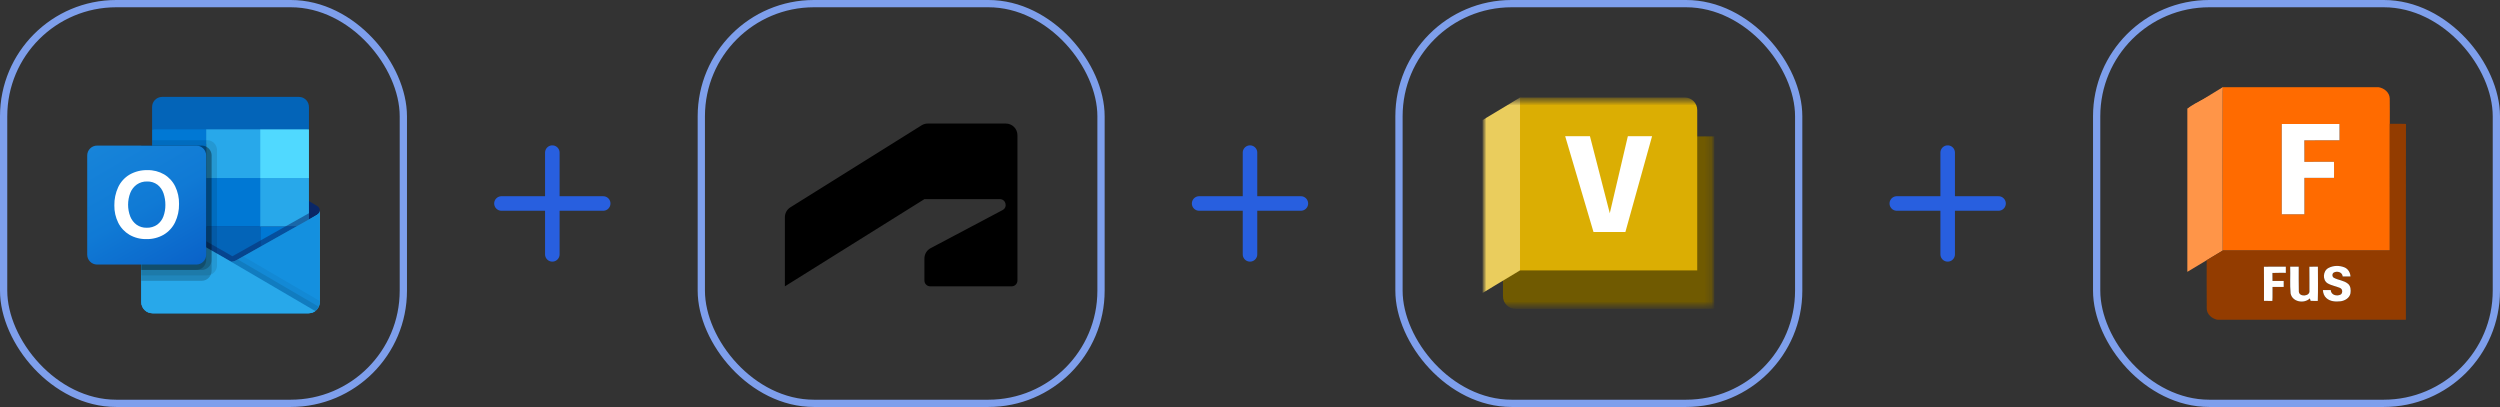 <svg width="344" height="56" viewBox="0 0 344 56" fill="none" xmlns="http://www.w3.org/2000/svg">
<rect x="0" y="0" width="344" height="56" fill="#333333" stroke="none"/>
<rect x="0.5" y="0.5" width="55" height="55" rx="15.5" stroke="#7E9FEC"/>
<g clip-path="url(#clip0_5018_10006)">
<path d="M44 28.961C44.002 28.711 43.872 28.478 43.659 28.347H43.655L43.642 28.34L32.554 21.776C32.506 21.744 32.456 21.714 32.405 21.688C31.977 21.467 31.468 21.467 31.04 21.688C30.989 21.714 30.939 21.744 30.891 21.776L19.803 28.34L19.789 28.347C19.451 28.558 19.347 29.004 19.557 29.343C19.619 29.442 19.705 29.526 19.806 29.585L30.895 36.149C30.943 36.181 30.993 36.21 31.044 36.237C31.472 36.458 31.98 36.458 32.408 36.237C32.46 36.21 32.509 36.181 32.557 36.149L43.646 29.585C43.867 29.456 44.002 29.218 44 28.961Z" fill="#0A2767"/>
<path d="M21.095 24.579H28.372V31.249H21.095V24.579ZM42.511 17.799V14.747C42.529 13.985 41.925 13.352 41.162 13.333H22.279C21.516 13.352 20.913 13.985 20.93 14.747V17.799L32.093 20.775L42.511 17.799Z" fill="#0364B8"/>
<path d="M20.93 17.799H28.372V24.496H20.93V17.799Z" fill="#0078D4"/>
<path d="M35.814 17.799H28.372V24.496L35.814 31.194H42.512V24.496L35.814 17.799Z" fill="#28A8EA"/>
<path d="M28.372 24.496H35.814V31.194H28.372V24.496Z" fill="#0078D4"/>
<path d="M28.372 31.194H35.814V37.892H28.372V31.194Z" fill="#0364B8"/>
<path d="M21.095 31.249H28.372V37.312H21.095V31.249Z" fill="#14447D"/>
<path d="M35.814 31.194H42.512V37.892H35.814V31.194Z" fill="#0078D4"/>
<path d="M43.659 29.544L43.645 29.551L32.557 35.788C32.508 35.817 32.459 35.846 32.408 35.871C32.219 35.961 32.015 36.011 31.806 36.02L31.201 35.666C31.15 35.64 31.1 35.611 31.052 35.58L19.815 29.167H19.809L19.442 28.961V41.586C19.448 42.428 20.135 43.106 20.977 43.101H42.489C42.501 43.101 42.512 43.095 42.526 43.095C42.704 43.083 42.879 43.047 43.047 42.986C43.119 42.956 43.189 42.919 43.256 42.877C43.306 42.849 43.391 42.788 43.391 42.788C43.773 42.505 43.998 42.06 44 41.586V28.961C44 29.203 43.87 29.425 43.659 29.544Z" fill="url(#paint0_linear_5018_10006)"/>
<path opacity="0.5" d="M43.405 28.911V29.685L31.81 37.668L19.807 29.172C19.807 29.168 19.803 29.164 19.799 29.164L18.698 28.502V27.944L19.152 27.936L20.112 28.487L20.134 28.495L20.216 28.547C20.216 28.547 31.498 34.984 31.527 34.999L31.959 35.252C31.996 35.237 32.033 35.222 32.078 35.207C32.1 35.192 43.278 28.904 43.278 28.904L43.405 28.911Z" fill="#0A2767"/>
<path d="M43.659 29.544L43.645 29.552L32.557 35.788C32.508 35.818 32.459 35.846 32.408 35.872C31.977 36.082 31.474 36.082 31.043 35.872C30.992 35.846 30.942 35.819 30.894 35.788L19.806 29.552L19.792 29.544C19.578 29.428 19.444 29.205 19.442 28.961V41.586C19.447 42.428 20.134 43.106 20.976 43.101C20.976 43.101 20.976 43.101 20.976 43.101H42.465C43.308 43.106 43.995 42.428 44 41.586C44 41.586 44 41.586 44 41.586V28.961C44 29.203 43.87 29.425 43.659 29.544Z" fill="#1490DF"/>
<path opacity="0.1" d="M32.718 35.696L32.552 35.789C32.504 35.82 32.454 35.848 32.403 35.873C32.22 35.963 32.022 36.016 31.818 36.028L36.037 41.017L43.396 42.79C43.598 42.638 43.758 42.438 43.863 42.208L32.718 35.696Z" fill="black"/>
<path opacity="0.05" d="M33.47 35.273L32.552 35.789C32.504 35.82 32.454 35.848 32.403 35.873C32.22 35.963 32.022 36.016 31.818 36.028L33.795 41.478L43.399 42.788C43.777 42.504 44 42.059 44 41.586V41.423L33.47 35.273Z" fill="black"/>
<path d="M20.997 43.101H42.463C42.794 43.102 43.116 42.998 43.382 42.803L31.2 35.667C31.149 35.641 31.099 35.613 31.051 35.581L19.814 29.168H19.809L19.442 28.961V41.542C19.441 42.402 20.137 43.1 20.997 43.101V43.101Z" fill="#28A8EA"/>
<path opacity="0.1" d="M29.86 20.651V36.524C29.859 37.081 29.521 37.581 29.005 37.79C28.845 37.858 28.673 37.894 28.499 37.894H19.442V20.031H20.93V19.287H28.499C29.25 19.29 29.859 19.899 29.86 20.651Z" fill="black"/>
<path opacity="0.2" d="M29.116 21.395V37.269C29.118 37.448 29.08 37.626 29.005 37.789C28.798 38.299 28.304 38.633 27.754 38.636H19.442V20.031H27.754C27.97 20.029 28.183 20.083 28.372 20.187C28.828 20.417 29.116 20.884 29.116 21.395Z" fill="black"/>
<path opacity="0.2" d="M29.116 21.395V35.78C29.113 36.532 28.506 37.141 27.755 37.147H19.442V20.031H27.754C27.97 20.029 28.183 20.083 28.372 20.187C28.828 20.417 29.116 20.884 29.116 21.395Z" fill="black"/>
<path opacity="0.2" d="M28.372 21.395V35.78C28.371 36.533 27.763 37.144 27.01 37.147H19.442V20.031H27.01C27.763 20.031 28.372 20.642 28.372 21.394C28.372 21.395 28.372 21.395 28.372 21.395Z" fill="black"/>
<path d="M13.364 20.031H27.008C27.761 20.031 28.372 20.642 28.372 21.395V35.039C28.372 35.792 27.761 36.403 27.008 36.403H13.364C12.611 36.403 12 35.792 12 35.039V21.395C12 20.642 12.611 20.031 13.364 20.031Z" fill="url(#paint1_linear_5018_10006)"/>
<path d="M16.263 25.752C16.6 25.036 17.142 24.437 17.822 24.031C18.574 23.6 19.431 23.386 20.298 23.41C21.101 23.393 21.894 23.597 22.589 23.999C23.243 24.389 23.769 24.96 24.105 25.644C24.47 26.397 24.652 27.226 24.636 28.062C24.654 28.937 24.467 29.803 24.089 30.593C23.746 31.3 23.203 31.892 22.526 32.294C21.804 32.709 20.982 32.918 20.149 32.899C19.329 32.919 18.519 32.713 17.808 32.303C17.148 31.913 16.615 31.341 16.272 30.656C15.904 29.914 15.72 29.094 15.734 28.266C15.719 27.399 15.9 26.54 16.263 25.752ZM17.924 29.793C18.104 30.246 18.408 30.639 18.801 30.926C19.202 31.206 19.682 31.351 20.17 31.338C20.691 31.359 21.204 31.209 21.632 30.913C22.02 30.626 22.316 30.233 22.483 29.78C22.67 29.274 22.762 28.739 22.755 28.2C22.761 27.656 22.674 27.115 22.499 26.6C22.344 26.135 22.058 25.725 21.674 25.42C21.257 25.109 20.745 24.951 20.225 24.973C19.726 24.96 19.235 25.106 18.824 25.389C18.424 25.677 18.114 26.074 17.931 26.532C17.525 27.581 17.523 28.744 17.925 29.795L17.924 29.793Z" fill="white"/>
<path d="M35.814 17.799H42.512V24.496H35.814V17.799Z" fill="#50D9FF"/>
</g>
<path d="M76 21V35M69 28H83" stroke="#285FDF" stroke-width="2" stroke-linecap="round" stroke-linejoin="round"/>
<rect x="96.5" y="0.5" width="55" height="55" rx="15.5" stroke="#7E9FEC"/>
<path d="M108 29.887C108 29.335 108.284 28.822 108.752 28.53L126.811 17.243C127.065 17.084 127.359 17 127.659 17L138.4 17C139.284 17 140 17.716 140 18.6V27.4V38.6C140 39.042 139.642 39.4 139.2 39.4H128C127.558 39.4 127.2 39.042 127.2 38.6V35.563C127.2 34.971 127.528 34.427 128.051 34.149L137.953 28.907C138.691 28.517 138.413 27.4 137.579 27.4H127.2L108 39.4V29.887Z" fill="black"/>
<path d="M172 21V35M165 28H179" stroke="#285FDF" stroke-width="2" stroke-linecap="round" stroke-linejoin="round"/>
<rect x="192.5" y="0.5" width="55" height="55" rx="15.5" stroke="#7E9FEC"/>
<mask id="mask0_5018_10006" style="mask-type:luminance" maskUnits="userSpaceOnUse" x="204" y="13" width="32" height="30">
<path d="M235.884 13.416H204V42.491H235.884V13.416Z" fill="white"/>
</mask>
<g mask="url(#mask0_5018_10006)">
<mask id="mask1_5018_10006" style="mask-type:luminance" maskUnits="userSpaceOnUse" x="204" y="13" width="32" height="30">
<path d="M235.884 13.416H204V42.491H235.884V13.416Z" fill="white"/>
</mask>
<g mask="url(#mask1_5018_10006)">
<path d="M209.147 13.43L209.154 13.417L233.368 18.768H235.884V42.491H208.527C208.071 42.491 207.634 42.31 207.312 41.988C206.99 41.666 206.809 41.229 206.809 40.773V38.449L209.147 13.43Z" fill="#705A01"/>
<path d="M233.538 37.205H209.147V13.43L209.155 13.416H231.82C232.276 13.416 232.713 13.597 233.035 13.919C233.357 14.241 233.538 14.678 233.538 15.134L233.538 37.205Z" fill="#DBAE03"/>
<path d="M204 40.311L209.154 37.205V13.416L204 16.522V40.311Z" fill="#EACD5D"/>
</g>
<mask id="mask2_5018_10006" style="mask-type:luminance" maskUnits="userSpaceOnUse" x="204" y="13" width="32" height="30">
<path d="M235.884 13.416H204V42.491H235.884V13.416Z" fill="white"/>
</mask>
<g mask="url(#mask2_5018_10006)">
<path d="M215.367 18.739H218.776L221.507 29.342L223.993 18.739H227.326L223.654 31.923H219.265L215.367 18.739Z" fill="white"/>
</g>
</g>
<path d="M268 21V35M261 28H275" stroke="#285FDF" stroke-width="2" stroke-linecap="round" stroke-linejoin="round"/>
<rect x="288.5" y="0.5" width="55" height="55" rx="15.5" stroke="#7E9FEC"/>
<g clip-path="url(#clip1_5018_10006)">
<path d="M305.849 12L300.977 14.981L301.003 14.999L301.959 14.914L305.717 12.744L305.849 12Z" fill="#FF9548"/>
<path d="M305.8 12.046L305.848 12C305.836 19.492 305.831 26.985 305.85 34.477C305.022 34.977 301.53 37.08 300.979 37.406C300.978 29.931 300.98 22.456 300.978 14.981C302.089 13.958 304.85 13.104 305.8 12.046Z" fill="#FF9548"/>
<path d="M305.847 12H327.299C328.065 12.127 328.794 12.714 328.827 13.534C328.851 14.7 328.829 15.866 328.836 17.034C328.837 22.846 328.835 28.66 328.837 34.472C321.175 34.485 313.512 34.475 305.85 34.477C305.831 26.985 305.836 19.492 305.847 12ZM313.971 17.066C313.975 21.206 313.971 25.348 313.974 29.488C315.011 29.485 316.049 29.494 317.086 29.483C317.079 27.812 317.084 26.141 317.082 24.47C318.441 24.473 319.8 24.461 321.16 24.475C321.172 23.739 321.18 23 321.155 22.264C319.797 22.279 318.441 22.267 317.084 22.27C317.076 21.285 317.092 20.3 317.074 19.314C318.687 19.284 320.302 19.31 321.916 19.301C321.915 18.556 321.915 17.81 321.916 17.065C319.269 17.064 316.62 17.062 313.971 17.066Z" fill="#FF6B00"/>
<path d="M328.836 17.034C329.579 17.041 330.32 17.015 331.063 17.05C331.033 26.032 331.058 35.016 331.05 44H305.113C304.386 43.844 303.681 43.29 303.648 42.498C303.625 40.269 303.644 38.039 303.639 35.809C304.376 35.366 305.114 34.921 305.85 34.477C313.513 34.475 321.175 34.485 328.838 34.472C328.835 28.66 328.838 22.846 328.836 17.034ZM320.38 36.883C319.633 37.28 319.546 38.52 320.269 38.979C320.801 39.297 321.435 39.374 321.995 39.63C322.345 39.756 322.375 40.281 322.114 40.508C321.595 40.816 320.733 40.617 320.716 39.916C320.354 39.916 319.993 39.917 319.63 39.916C319.656 40.325 319.794 40.745 320.113 41.021C320.621 41.489 321.366 41.53 322.02 41.461C322.634 41.398 323.291 41.02 323.423 40.374C323.493 39.91 323.469 39.35 323.07 39.035C322.523 38.584 321.769 38.56 321.158 38.231C320.884 38.104 320.869 37.659 321.124 37.508C321.586 37.24 322.303 37.444 322.354 38.04C322.711 38.042 323.07 38.042 323.428 38.04C323.398 37.508 323.096 36.986 322.586 36.785C321.889 36.506 321.045 36.517 320.38 36.883ZM311.515 36.703C311.536 38.267 311.52 39.834 311.524 41.399C311.909 41.399 312.294 41.399 312.679 41.41C312.721 40.767 312.683 40.125 312.7 39.483C313.213 39.484 313.725 39.484 314.238 39.483C314.238 39.206 314.238 38.931 314.236 38.656C313.723 38.657 313.21 38.657 312.696 38.657C312.7 38.291 312.699 37.924 312.686 37.559C313.3 37.525 313.915 37.551 314.53 37.542C314.53 37.259 314.53 36.975 314.531 36.693C313.525 36.697 312.52 36.678 311.515 36.703ZM315.13 36.697C315.173 37.92 315.071 39.151 315.186 40.37C315.406 41.55 317.045 41.837 317.839 41.06C317.871 41.172 317.905 41.285 317.941 41.398C318.27 41.399 318.599 41.399 318.928 41.413C318.98 39.84 318.945 38.263 318.944 36.689C318.553 36.693 318.161 36.691 317.77 36.703C317.79 37.803 317.77 38.903 317.781 40.004C317.885 40.786 316.364 40.922 316.319 40.11C316.284 38.972 316.313 37.833 316.305 36.695C315.914 36.691 315.523 36.691 315.13 36.697Z" fill="#933C00"/>
<path d="M313.971 17.066C316.62 17.062 319.269 17.064 321.916 17.065C321.915 17.81 321.915 18.556 321.916 19.301C320.302 19.31 318.687 19.284 317.074 19.314C317.092 20.3 317.076 21.285 317.084 22.27C318.441 22.267 319.797 22.279 321.155 22.264C321.18 23 321.172 23.739 321.16 24.475C319.8 24.461 318.441 24.473 317.082 24.47C317.084 26.141 317.079 27.812 317.086 29.483C316.049 29.494 315.011 29.485 313.974 29.488C313.971 25.348 313.975 21.206 313.971 17.066Z" fill="white"/>
<path d="M320.38 36.883C321.045 36.517 321.889 36.506 322.587 36.785C323.097 36.986 323.398 37.508 323.428 38.04C323.07 38.042 322.712 38.042 322.354 38.04C322.303 37.444 321.587 37.24 321.124 37.508C320.869 37.659 320.884 38.104 321.158 38.231C321.769 38.56 322.523 38.584 323.07 39.035C323.469 39.35 323.493 39.91 323.423 40.374C323.292 41.02 322.634 41.398 322.02 41.461C321.367 41.53 320.622 41.489 320.113 41.021C319.794 40.745 319.657 40.325 319.63 39.916C319.993 39.917 320.354 39.916 320.717 39.916C320.733 40.617 321.595 40.816 322.114 40.508C322.375 40.281 322.345 39.756 321.995 39.63C321.435 39.374 320.802 39.297 320.269 38.979C319.547 38.52 319.633 37.28 320.38 36.883Z" fill="white"/>
<path d="M311.515 36.703C312.52 36.678 313.525 36.697 314.531 36.693C314.53 36.975 314.53 37.259 314.53 37.542C313.915 37.551 313.3 37.525 312.686 37.559C312.699 37.924 312.7 38.291 312.696 38.657C313.21 38.657 313.723 38.657 314.236 38.656C314.238 38.931 314.238 39.206 314.238 39.483C313.725 39.484 313.213 39.484 312.7 39.483C312.683 40.125 312.721 40.767 312.679 41.41C312.294 41.399 311.909 41.399 311.524 41.399C311.52 39.834 311.536 38.267 311.515 36.703Z" fill="white"/>
<path d="M315.13 36.697C315.522 36.691 315.914 36.691 316.305 36.695C316.312 37.833 316.284 38.972 316.319 40.11C316.364 40.922 317.885 40.786 317.781 40.004C317.77 38.903 317.79 37.803 317.77 36.703C318.161 36.691 318.552 36.693 318.944 36.689C318.945 38.263 318.98 39.84 318.927 41.413C318.599 41.399 318.27 41.399 317.941 41.398C317.905 41.285 317.871 41.172 317.839 41.06C317.045 41.837 315.406 41.55 315.186 40.37C315.071 39.151 315.172 37.92 315.13 36.697Z" fill="white"/>
</g>
<defs>
<linearGradient id="paint0_linear_5018_10006" x1="31.721" y1="28.961" x2="31.721" y2="43.101" gradientUnits="userSpaceOnUse">
<stop stop-color="#35B8F1"/>
<stop offset="1" stop-color="#28A8EA"/>
</linearGradient>
<linearGradient id="paint1_linear_5018_10006" x1="14.844" y1="18.965" x2="25.528" y2="37.469" gradientUnits="userSpaceOnUse">
<stop stop-color="#1784D9"/>
<stop offset="0.5" stop-color="#107AD5"/>
<stop offset="1" stop-color="#0A63C9"/>
</linearGradient>
<clipPath id="clip0_5018_10006">
<rect width="32" height="32" fill="white" transform="translate(12 12)"/>
</clipPath>
<clipPath id="clip1_5018_10006">
<rect width="32" height="32" fill="white" transform="translate(300 12)"/>
</clipPath>
</defs>
</svg>
